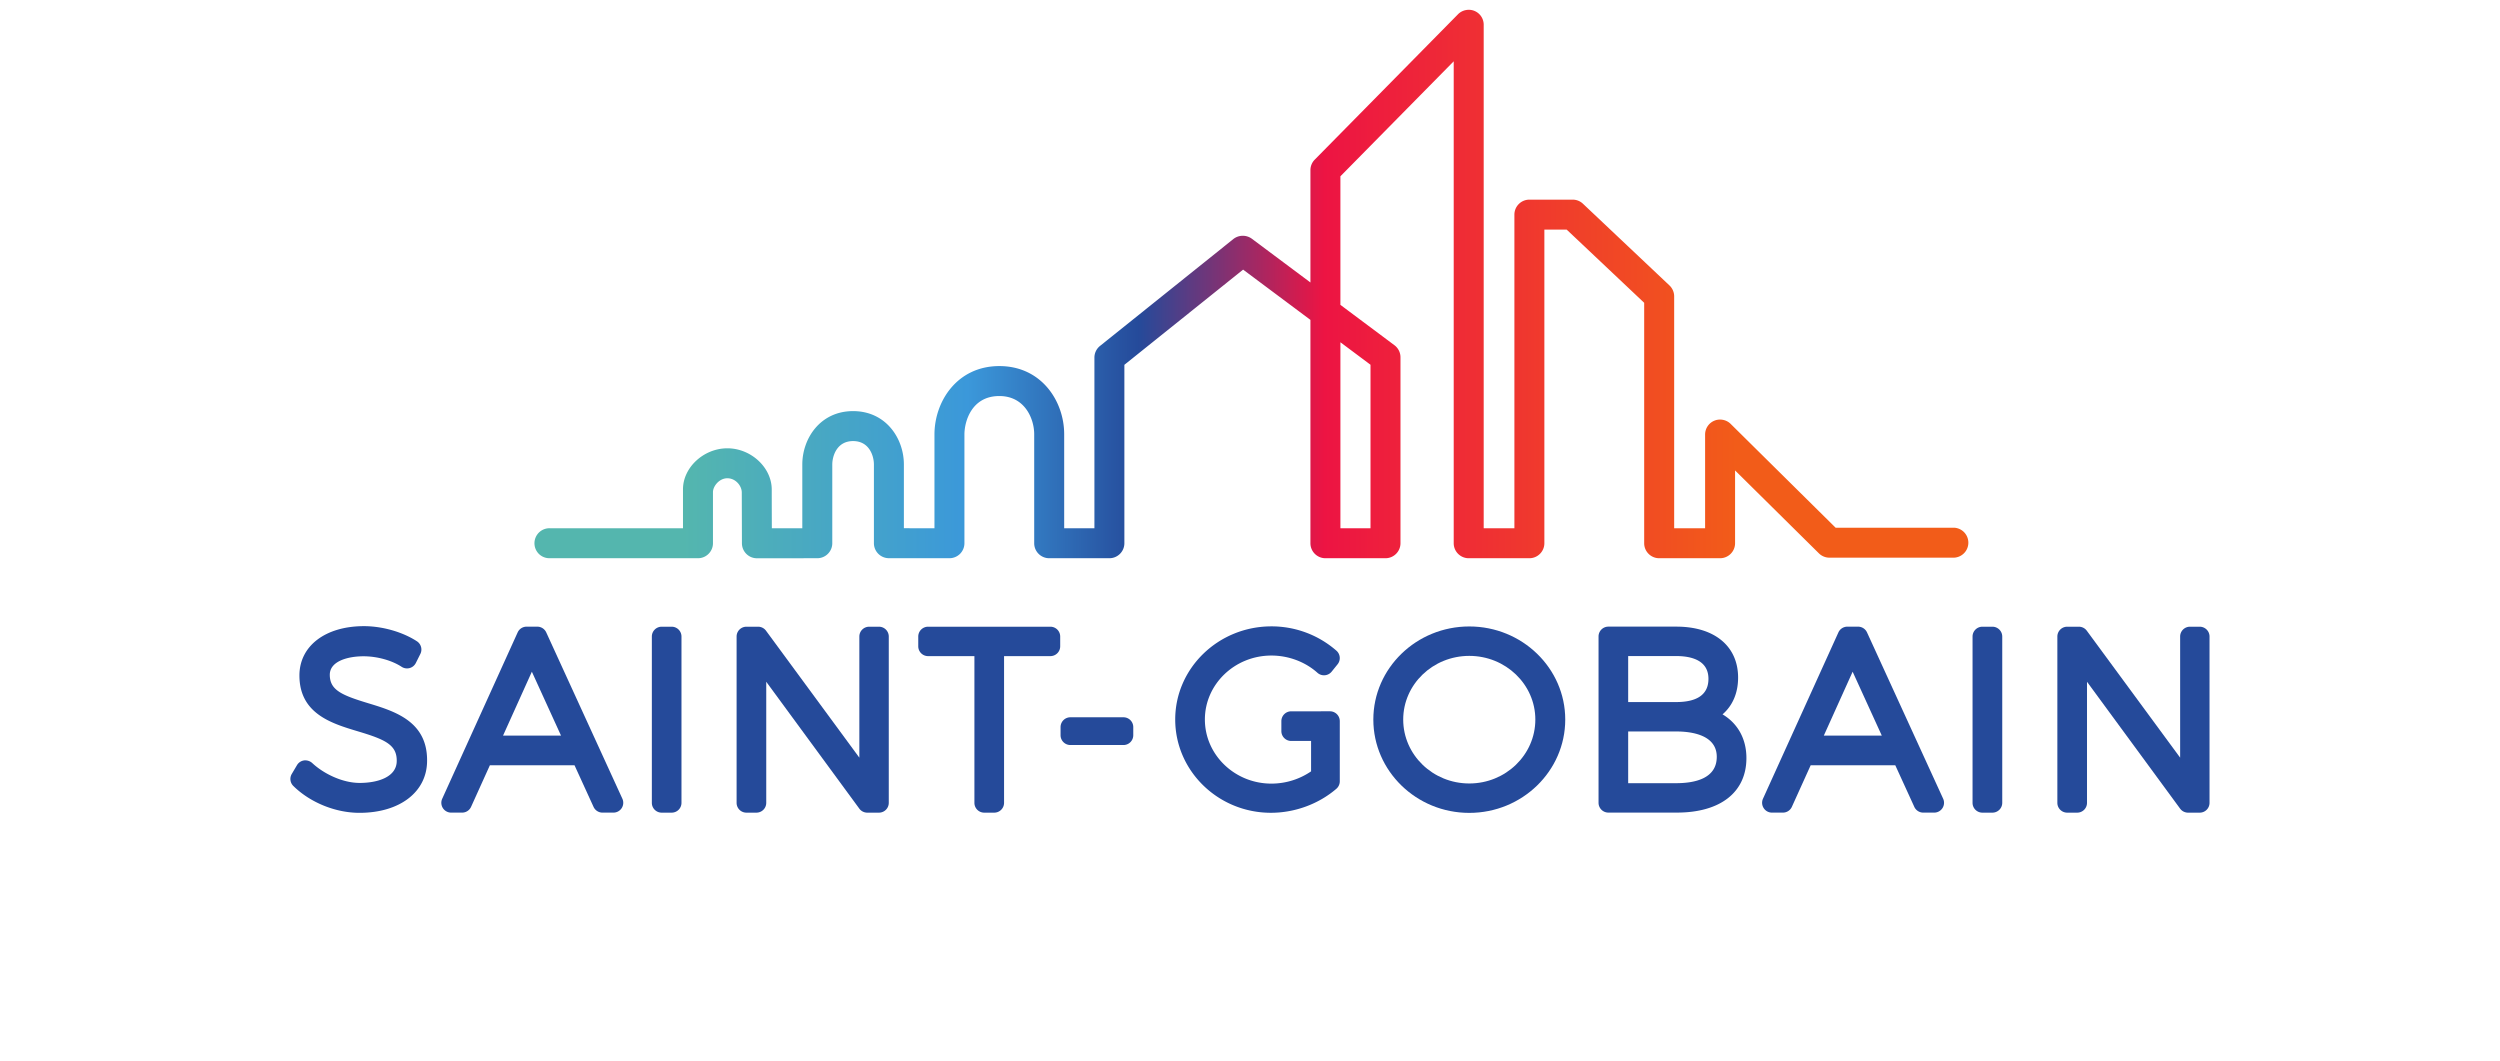 <svg xmlns="http://www.w3.org/2000/svg" width="172.894" height="73.381" viewBox="0 0 45.745 25" version="1.1" id="svg3173"><defs id="defs3167"><linearGradient id="linearGradient2980" spreadMethod="pad" gradientTransform="matrix(96.132 0 0 -96.132 72.63 128.889)" gradientUnits="userSpaceOnUse" y2="0" x2="1" y1="0" x1="0"><stop id="stop2966" offset="0" style="stop-opacity:1;stop-color:#54b6ae"/><stop id="stop2968" offset=".1" style="stop-opacity:1;stop-color:#54b6ae"/><stop id="stop2970" offset=".3" style="stop-opacity:1;stop-color:#3b98da"/><stop id="stop2972" offset=".42" style="stop-opacity:1;stop-color:#254a9a"/><stop id="stop2974" offset=".55" style="stop-opacity:1;stop-color:#ed1443"/><stop id="stop2976" offset=".84" style="stop-opacity:1;stop-color:#f25c19"/><stop id="stop2978" offset="1" style="stop-opacity:1;stop-color:#f25c19"/></linearGradient></defs><g id="layer1" transform="translate(-65.839 -194.802)"><g id="g3304" transform="translate(.265 -.265)"><g transform="matrix(.353 0 0 -.353 67.668 211.635)" id="g2906"><path id="path2908" style="fill:#254a9a;fill-opacity:1;fill-rule:nonzero;stroke:none" d="M0 0c-1.778.539-2.557.881-2.557 1.898 0 .91 1.212 1.233 2.25 1.233.908 0 1.884-.27 2.547-.704a.658.658 0 0 1 .946.257l.302.604a.658.658 0 0 1-.228.843C2.305 4.755.95 5.142-.276 5.142c-2.576 0-4.308-1.323-4.308-3.292 0-2.558 2.161-3.205 3.895-3.726 1.816-.544 2.61-.894 2.6-1.975 0-1.085-1.277-1.471-2.472-1.471-1.145 0-2.391.609-3.148 1.308a.697.697 0 0 1-.548.196.656.656 0 0 1-.489-.316l-.348-.588a.654.654 0 0 1 .103-.802C-3.868-6.63-2.177-7.318-.577-7.318c2.7 0 4.514 1.401 4.514 3.478C3.958-1.201 1.763-.535 0 0"/></g><g transform="matrix(.353 0 0 -.353 71.865 209.967)" id="g2910"><path id="path2912" style="fill:#254a9a;fill-opacity:1;fill-rule:nonzero;stroke:none" d="M0 0a.657.657 0 0 1-.597.383h-.714a.654.654 0 0 1-.597-.385l-5.034-11.099a.655.655 0 0 1 .597-.928h.73c.258 0 .492.151.598.386l1.255 2.774h5.65l1.27-2.777a.657.657 0 0 1 .596-.383h.731a.656.656 0 0 1 .596.93zm-2.883-6.889 1.924 4.265L.987-6.889h-3.87"/></g><g transform="matrix(.353 0 0 -.353 74.82 209.833)" id="g2914"><path id="path2916" style="fill:#254a9a;fill-opacity:1;fill-rule:nonzero;stroke:none" d="M0 0h-.666a.656.656 0 0 1-.656-.656v-11.099c0-.363.294-.656.656-.656H0c.362 0 .656.293.656.656V-.656A.656.656 0 0 1 0 0"/></g><g transform="matrix(.353 0 0 -.353 79.704 209.833)" id="g2918"><path id="path2920" style="fill:#254a9a;fill-opacity:1;fill-rule:nonzero;stroke:none" d="M0 0h-.651a.656.656 0 0 1-.657-.656V-8.74l-6.23 8.473A.654.654 0 0 1-8.067 0h-.778a.656.656 0 0 1-.656-.656v-11.099c0-.363.293-.656.656-.656h.666c.363 0 .657.293.657.656v8.08l6.214-8.47a.658.658 0 0 1 .53-.266H0c.362 0 .656.293.656.656V-.656A.656.656 0 0 1 0 0"/></g><g transform="matrix(.353 0 0 -.353 83.743 209.833)" id="g2922"><path id="path2924" style="fill:#254a9a;fill-opacity:1;fill-rule:nonzero;stroke:none" d="M0 0h-8.163a.656.656 0 0 1-.655-.656v-.652c0-.361.293-.655.655-.655h3.093v-9.792c0-.363.294-.656.656-.656h.665c.364 0 .658.293.658.656v9.792H0c.363 0 .656.294.656.655v.652A.656.656 0 0 1 0 0"/></g><g transform="matrix(.353 0 0 -.353 85.465 211.967)" id="g2926"><path id="path2928" style="fill:#254a9a;fill-opacity:1;fill-rule:nonzero;stroke:none" d="M0 0h-3.542a.656.656 0 0 1-.656-.656v-.54c0-.363.294-.656.656-.656H0c.362 0 .655.293.655.656v.54A.655.655 0 0 1 0 0"/></g><g transform="matrix(.353 0 0 -.353 90.33 211.826)" id="g2930"><path id="path2932" style="fill:#254a9a;fill-opacity:1;fill-rule:nonzero;stroke:none" d="M0 0h-.604l-.011-.001h-1.97a.657.657 0 0 1-.657-.656v-.667c0-.362.294-.656.657-.656h1.326v-2.029a4.697 4.697 0 0 0-2.647-.818c-2.449 0-4.441 1.92-4.441 4.281 0 2.353 1.992 4.267 4.441 4.267 1.137 0 2.256-.419 3.071-1.15a.656.656 0 0 1 .949.076l.397.492a.658.658 0 0 1-.079.907 6.577 6.577 0 0 1-4.338 1.623c-3.54 0-6.421-2.787-6.421-6.215 0-3.435 2.866-6.228 6.389-6.228 1.593 0 3.183.584 4.367 1.603a.658.658 0 0 1 .228.498v4.017A.658.658 0 0 1 0 0"/></g><g transform="matrix(.353 0 0 -.353 93.613 209.827)" id="g2934"><path id="path2936" style="fill:#254a9a;fill-opacity:1;fill-rule:nonzero;stroke:none" d="M0 0c-3.531 0-6.404-2.787-6.404-6.214 0-3.436 2.873-6.229 6.404-6.229 3.531 0 6.405 2.793 6.405 6.229C6.405-2.787 3.531 0 0 0m0-10.48c-2.432 0-4.41 1.914-4.41 4.266 0 2.344 1.978 4.25 4.41 4.25 2.431 0 4.409-1.906 4.409-4.25 0-2.352-1.978-4.266-4.409-4.266"/></g><g transform="matrix(.353 0 0 -.353 99.58 211.898)" id="g2938"><path id="path2940" style="fill:#254a9a;fill-opacity:1;fill-rule:nonzero;stroke:none" d="M0 0c.668.575 1.039 1.422 1.039 2.452 0 2.099-1.578 3.403-4.118 3.403h-4.542a.656.656 0 0 1-.655-.656v-11.1c0-.362.294-.656.655-.656h4.574c2.907 0 4.641 1.361 4.641 3.64C1.594-1.627 1.011-.601 0 0m-3.095.821h-3.203v3.07h3.203c.982 0 2.155-.263 2.155-1.519 0-1.029-.725-1.551-2.155-1.551m-3.203-1.963h3.203c1.012 0 2.71-.22 2.71-1.694 0-1.453-1.473-1.758-2.71-1.758h-3.203v3.452"/></g><g transform="matrix(.353 0 0 -.353 102.984 209.967)" id="g2942"><path id="path2944" style="fill:#254a9a;fill-opacity:1;fill-rule:nonzero;stroke:none" d="M0 0a.657.657 0 0 1-.597.383h-.714a.656.656 0 0 1-.599-.385l-5.033-11.099a.654.654 0 0 1 .047-.627.653.653 0 0 1 .552-.301h.73c.258 0 .492.151.598.386l1.255 2.774h5.648l1.27-2.777a.658.658 0 0 1 .597-.383h.73a.656.656 0 0 1 .597.93zm-2.883-6.889 1.924 4.265L.987-6.889h-3.87"/></g><g transform="matrix(.353 0 0 -.353 105.938 209.833)" id="g2946"><path id="path2948" style="fill:#254a9a;fill-opacity:1;fill-rule:nonzero;stroke:none" d="M0 0h-.667a.657.657 0 0 1-.657-.656v-11.099c0-.363.295-.656.657-.656H0c.362 0 .658.293.658.656V-.656A.658.658 0 0 1 0 0"/></g><g transform="matrix(.353 0 0 -.353 110.823 209.833)" id="g2950"><path id="path2952" style="fill:#254a9a;fill-opacity:1;fill-rule:nonzero;stroke:none" d="M0 0h-.652a.656.656 0 0 1-.655-.656V-8.74L-7.538-.267A.653.653 0 0 1-8.067 0h-.778a.657.657 0 0 1-.657-.656v-11.099c0-.363.294-.656.657-.656h.667c.362 0 .655.293.655.656v8.08l6.216-8.47a.656.656 0 0 1 .528-.266H0c.362 0 .655.293.655.656V-.656A.656.656 0 0 1 0 0"/></g><g transform="matrix(.353 0 0 -.353 45.908 247.257)" id="g2954"><g id="g2956"><g id="g2962"><g id="g2964"><path id="path2982" style="fill:url(#linearGradient2980);stroke:none" d="M128.549 123.501v-10.912h-2.009v12.413zm38.947-10.876h-7.903l-.056.055-6.951 6.875c-.283.28-.719.366-1.088.212a.998.998 0 0 1-.616-.923v-6.255h-2.065v15.479c0 .274-.115.539-.314.727l-5.775 5.454a.997.997 0 0 1-.687.273h-2.887a1.002 1.002 0 0 1-1.001-1v-20.933h-2.049v33.606a.995.995 0 0 1-.621.925c-.37.152-.814.06-1.092-.223l-9.564-9.705a.993.993 0 0 1-.288-.702v-7.497l-3.916 2.924a1.023 1.023 0 0 1-1.224-.021l-8.904-7.138a.997.997 0 0 1-.374-.781v-11.388h-2.018v6.277c0 2.204-1.518 4.547-4.329 4.547-2.812 0-4.329-2.354-4.329-4.569v-6.255l-2.041.001v4.258c0 1.726-1.188 3.559-3.39 3.559s-3.39-1.835-3.39-3.563v-4.256l-2.033-.001-.001.189a962.99 962.99 0 0 0-.006 2.398c0 1.466-1.384 2.751-2.962 2.751-1.578 0-2.962-1.279-2.962-2.738v-2.598l-8.916.001a1.003 1.003 0 0 1-.708-1.708.993.993 0 0 1 .707-.293l9.917-.001c.267 0 .519.104.707.293.189.189.294.44.294.707v3.418c0 .37.403.919.961.919.55 0 .962-.502.962-.951l.01-3.392c.003-.55.451-.997 1-.997l4.031.003c.551 0 1 .449 1 1v5.256c0 .541.29 1.563 1.389 1.563s1.39-1.019 1.39-1.559v-5.257c0-.552.448-1.001.999-1.001l4.041-.002c.264 0 .522.107.708.293.186.186.293.444.293.707v7.256c0 .888.487 2.569 2.329 2.569 1.708 0 2.328-1.523 2.328-2.547v-7.278c0-.551.449-1 1-1h4.019c.552 0 1 .449 1 1v11.909l.072.058 7.853 6.296 4.493-3.355v-14.908c0-.551.449-1 1-1h4.011c.551 0 1 .449 1 1v12.415c0 .313-.151.613-.402.801l-3.608 2.695v8.581l.055.056 7.508 7.619v-32.167c0-.551.449-1 1-1h4.051c.551 0 1 .449 1 1v20.934h1.489l.055-.052 5.118-4.833v-16.049c0-.551.449-1 1-1h4.066c.552 0 1.001.449 1.001 1v4.86l5.595-5.534a.998.998 0 0 1 .703-.289h8.315a1.001 1.001 0 0 1 0 2"/></g></g></g></g></g></g></svg>